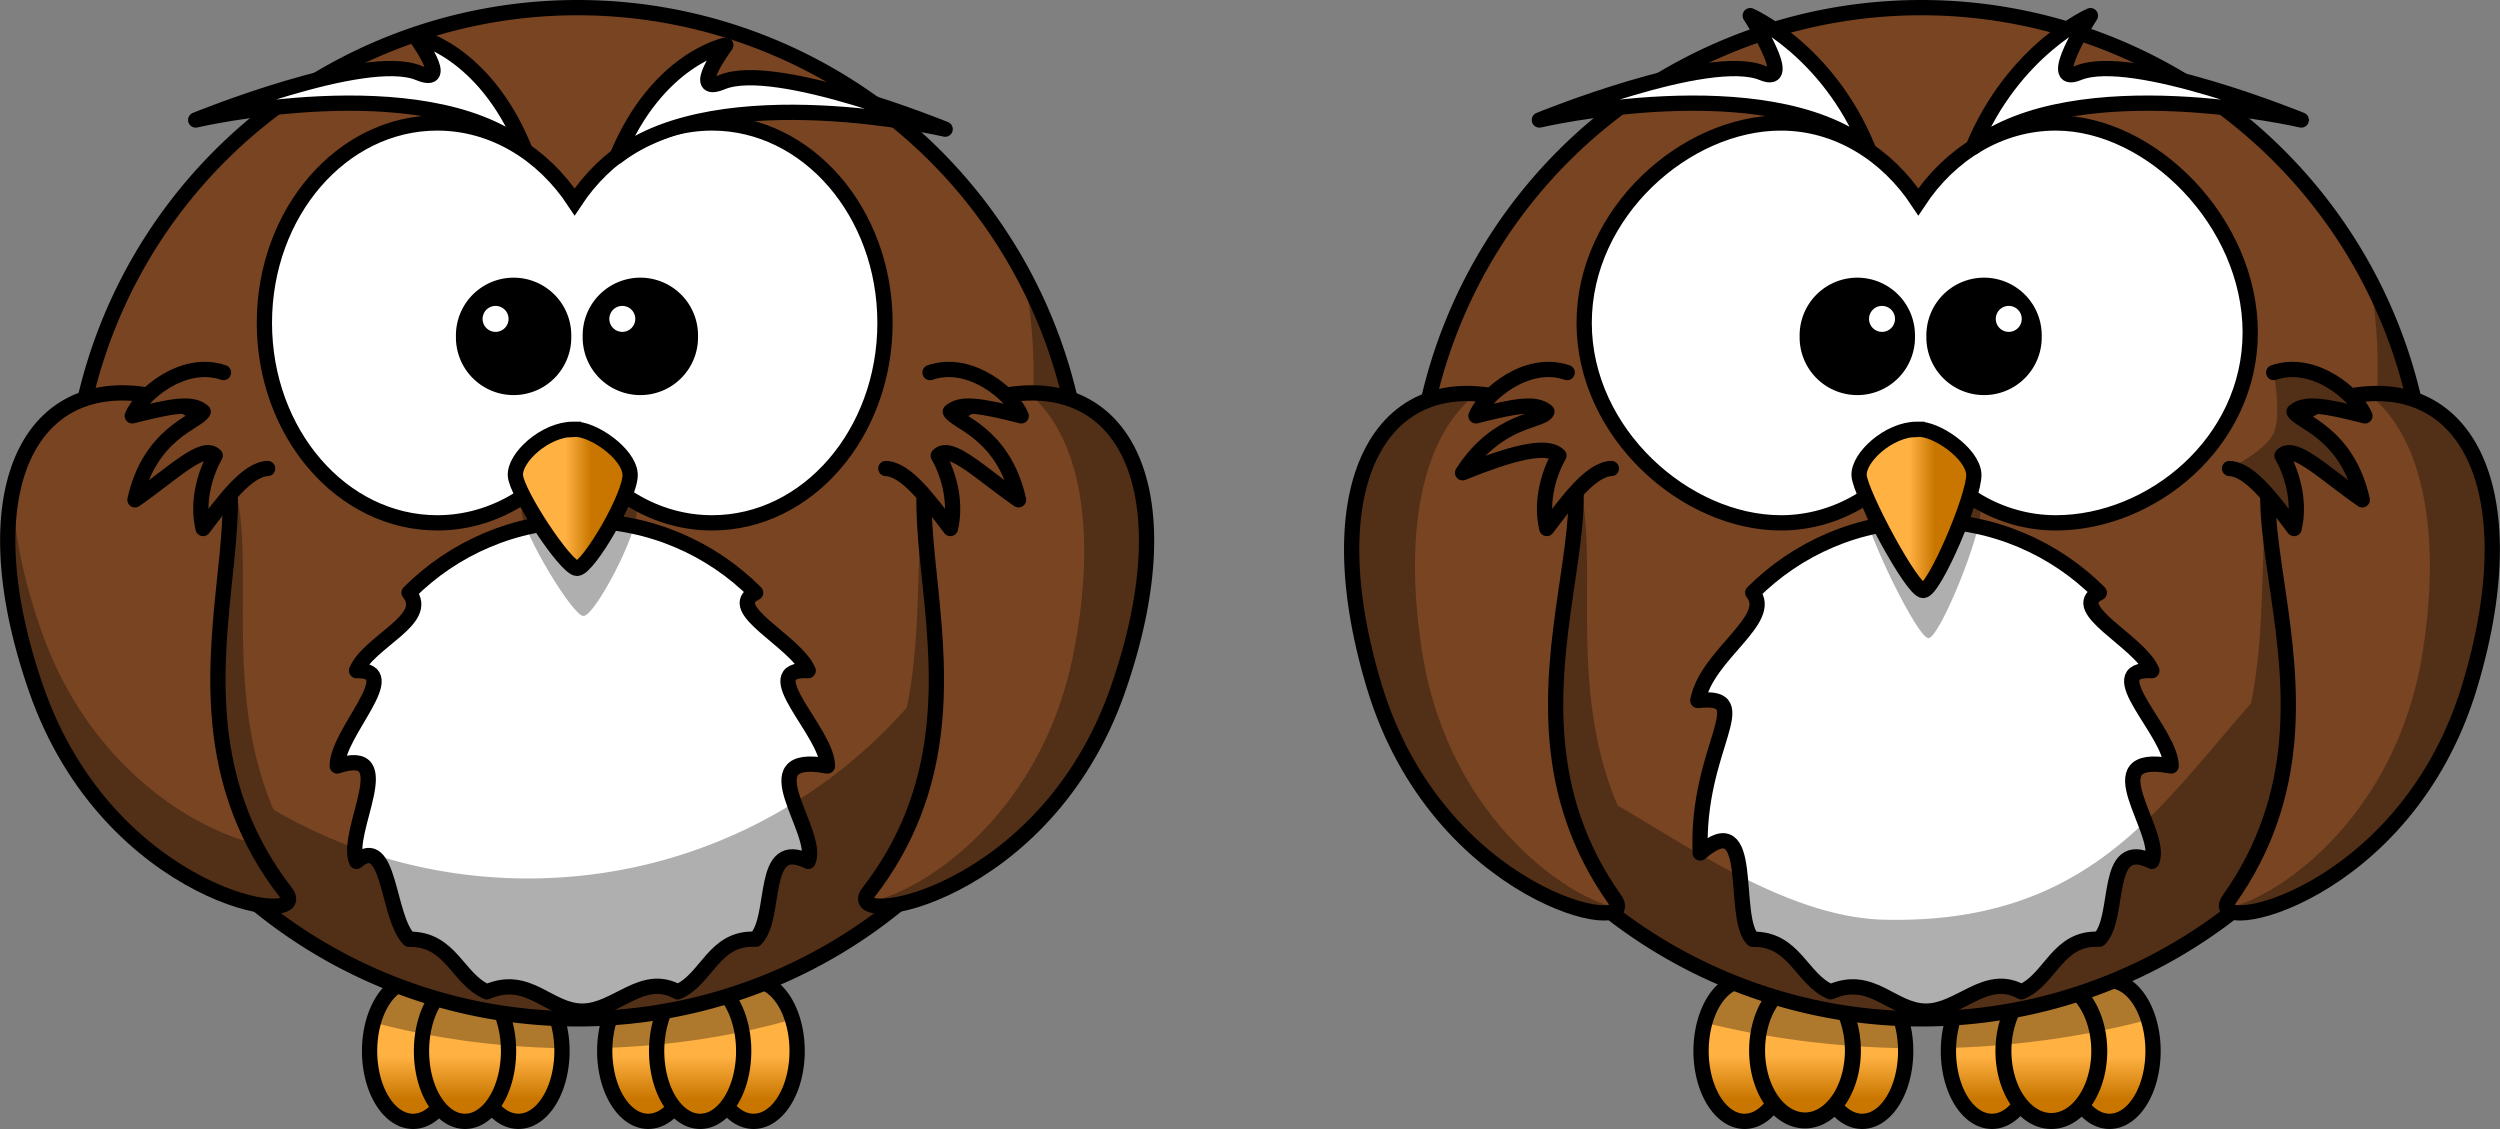 <?xml version="1.0"?>
<svg xmlns="http://www.w3.org/2000/svg" xmlns:xlink="http://www.w3.org/1999/xlink" version="1.0" width="818.636" height="369.692" viewBox="0 0 818.636 369.692">
  <rect x="0" y="0" width="818.636" height="369.692" fill="#808080" stroke="none"/>
  <defs>
    <linearGradient id="b" y2="362.28" xlink:href="#a" gradientUnits="userSpaceOnUse" x2="219.61" y1="354.02" x1="219.61" gradientTransform="matrix(1.781 0 0 1.706 -197.155 -258.095)"/>
    <linearGradient id="a">
      <stop offset="0" stop-color="#ffb142"/>
      <stop offset="1" stop-color="#c87600"/>
    </linearGradient>
    <linearGradient id="g" y2="362.28" xlink:href="#a" gradientUnits="userSpaceOnUse" x2="186.21" y1="354.02" x1="186.21" gradientTransform="matrix(1.781 0 0 1.706 -137.655 -258.095)"/>
    <linearGradient id="f" y2="362.28" xlink:href="#a" gradientUnits="userSpaceOnUse" x2="195.75" y1="354.02" x1="195.75" gradientTransform="matrix(1.781 0 0 1.706 -154.655 -258.095)"/>
    <linearGradient id="e" y2="362.28" xlink:href="#a" gradientUnits="userSpaceOnUse" x2="176.39" y1="354.02" x1="176.39" gradientTransform="matrix(1.781 0 0 1.706 -120.155 -258.095)"/>
    <linearGradient id="d" y2="362.28" xlink:href="#a" gradientUnits="userSpaceOnUse" x2="229.44" y1="354.02" x1="229.44" gradientTransform="matrix(1.781 0 0 1.706 -214.655 -258.095)"/>
    <linearGradient id="c" y2="362.28" xlink:href="#a" gradientUnits="userSpaceOnUse" x2="238.98" y1="354.02" x1="238.98" gradientTransform="matrix(1.781 0 0 1.706 -231.655 -258.095)"/>
    <linearGradient id="h" y2="537.41" xlink:href="#a" gradientUnits="userSpaceOnUse" x2="359.47" gradientTransform="matrix(.641 0 0 .778 -36.776 -248.675)" y1="537.41" x1="346.24"/>
    <linearGradient xlink:href="#a" id="i" gradientUnits="userSpaceOnUse" x1="219.61" y1="354.02" x2="219.61" y2="362.28" gradientTransform="matrix(1.781 0 0 1.706 242.845 -258.095)"/>
    <linearGradient xlink:href="#a" id="j" gradientUnits="userSpaceOnUse" x1="238.98" y1="354.02" x2="238.98" y2="362.28" gradientTransform="matrix(1.781 0 0 1.706 204.345 -258.095)"/>
    <linearGradient xlink:href="#a" id="k" gradientUnits="userSpaceOnUse" x1="229.44" y1="354.02" x2="229.44" y2="362.28" gradientTransform="matrix(1.96 0 0 1.697 187.194 -255.056)"/>
    <linearGradient xlink:href="#a" id="l" gradientUnits="userSpaceOnUse" x1="176.39" y1="354.02" x2="176.39" y2="362.28" gradientTransform="matrix(1.781 0 0 1.706 323.845 -258.095)"/>
    <linearGradient xlink:href="#a" id="m" gradientUnits="userSpaceOnUse" x1="195.75" y1="354.02" x2="195.75" y2="362.28" gradientTransform="matrix(1.781 0 0 1.706 285.345 -258.095)"/>
    <linearGradient xlink:href="#a" id="n" gradientUnits="userSpaceOnUse" x1="186.21" y1="354.02" x2="186.21" y2="362.28" gradientTransform="matrix(1.961 0 0 1.697 267.693 -255.043)"/>
    <linearGradient xlink:href="#a" id="o" gradientUnits="userSpaceOnUse" gradientTransform="matrix(.641 0 0 .778 403.224 -248.675)" x1="346.24" y1="537.41" x2="359.47" y2="537.41"/>
  </defs>
  <path d="M184.022 344.168a14.25 23.024 0 01-28.5 0 14.25 23.024 0 1128.5 0z" fill="url(#b)" stroke="#000" stroke-width="5" stroke-linecap="round" stroke-linejoin="round"/>
  <path d="M149.522 344.168a14.25 23.024 0 01-28.5 0 14.25 23.024 0 1128.5 0z" fill="url(#c)" stroke="#000" stroke-width="5" stroke-linecap="round" stroke-linejoin="round"/>
  <path d="M166.522 344.168a14.25 23.024 0 01-28.5 0 14.25 23.024 0 1128.5 0z" fill="url(#d)" stroke="#000" stroke-width="5" stroke-linecap="round" stroke-linejoin="round"/>
  <path d="M261.022 344.168a14.25 23.024 0 01-28.5 0 14.25 23.024 0 1128.5 0z" fill="url(#e)" stroke="#000" stroke-width="5" stroke-linecap="round" stroke-linejoin="round"/>
  <path d="M226.522 344.168a14.25 23.024 0 01-28.5 0 14.25 23.024 0 1128.5 0z" fill="url(#f)" stroke="#000" stroke-width="5" stroke-linecap="round" stroke-linejoin="round"/>
  <path d="M243.522 344.168a14.25 23.024 0 01-28.5 0 14.25 23.024 0 1128.5 0z" fill="url(#g)" stroke="#000" stroke-width="5" stroke-linecap="round" stroke-linejoin="round"/>
  <path d="M135.284 321.115c-5.81 0-10.78 5.64-13 13.69 18.97 5.08 39.81 8.04 61.72 8.44-.3-12.28-6.54-22.12-14.22-22.13-3.3 0-6.33 1.83-8.75 4.88-2.42-3.05-5.45-4.87-8.75-4.88-3.19 0-6.13 1.71-8.5 4.57-2.37-2.86-5.31-4.56-8.5-4.57zm77 0c-7.66 0-13.89 9.8-14.22 22.04 21.88-.71 42.62-3.99 61.44-9.35-2.35-7.51-7.16-12.68-12.72-12.69-3.3 0-6.33 1.83-8.75 4.88-2.42-3.05-5.45-4.87-8.75-4.88-3.19 0-6.13 1.71-8.5 4.57-2.37-2.86-5.31-4.56-8.5-4.57z" fill-opacity=".314"/>
  <path d="M354.694 168.065a165.565 165.565 0 01-331.13 0 165.565 165.565 0 11331.13 0z" fill="#784421" stroke="#000" stroke-width="5" stroke-linecap="round"/>
  <path d="M270.948 250.82c-26.496-4.919-2.244 21.634-6.312 31.233-16.06-7.899-9.94 18.258-17.204 25.51-13.758-.736-15.911 13.147-25.51 17.216-11.605-6.437-20.162 6.312-31.234 6.312-11.072 0-17.634-12.25-31.234-6.312-9.599-4.069-11.752-17.442-25.51-17.215-7.265-7.253-6.143-34.906-17.204-25.51-4.068-9.6 14.688-38.159-6.312-31.235 0-11.072 22.246-31.63 6.312-31.222 4.057-9.61 24.434-16.75 17.204-25.522 14.529-14.529 34.588-23.516 56.744-23.516s42.215 8.987 56.744 23.516c-10.732 5.27 13.147 15.912 17.204 25.522-17.929-.907 6.312 20.15 6.312 31.222z" fill="#fff" stroke="#000" stroke-width="5" stroke-linecap="round" stroke-linejoin="round"/>
  <path d="M335.414 90.495c1.98 10.23 3.03 20.79 3.03 31.59 0 3.73-.14 7.43-.38 11.1-3.67-.19-7.58.02-11.75.62-35.21 7.5-20.17 51.67-29.34 97.88-30.34 34.33-74.71 55.97-124.1 55.97-30.37 0-58.83-8.21-83.31-22.5-23.678-55.45 8.077-115.67-33.655-126.07-46.11-8.32-63.97 34.46-34.156 98.57 16.46 35.39 43.723 52.78 63.78 59.53 28.36 22.8 64.39 36.43 103.59 36.43 45.95 0 87.56-18.73 117.57-49 17.45-8.71 36.86-24.59 50.34-51.15 25.21-49.67 20.38-87.08-5.47-97.44a164.54 164.54 0 00-16.15-45.53z" fill-opacity=".314" fill-rule="evenodd"/>
  <path d="M55.774 131.045c48.11 17.3-14.17 94.14 37.81 161.19 9.61 12.39-57.86 2.09-81.72-66.59-23.2-66.78-1.13-107.54 43.91-94.6zM322.214 131.045c-48.11 17.3 14.16 94.14-37.82 161.19-9.61 12.39 57.87 2.09 81.72-66.59 23.2-66.78 1.13-107.54-43.9-94.6z" fill="#784421" fill-rule="evenodd" stroke="#000" stroke-width="5"/>
  <path d="M304.534 121.995c13.39-4.61 27.22 7.58 29.87 14.18-13.51-3.45-19.72-4.43-23.22-1.38 1.51 3.37 17.41 6.74 22.34 28.87-12.43-8.62-22.31-18.58-26.28-14.48 2.89 5.03 6.2 14.49 3.97 23.88-7.14-9.43-14.44-19.38-21.14-19.65" fill="#784421" fill-rule="evenodd" stroke="#000" stroke-width="5" stroke-linecap="round" stroke-linejoin="round"/>
  <path d="M143.174 40.265c-31.23 0-56.6 29.33-56.6 65.47s25.37 65.47 56.6 65.47c18.36 0 34.65-10.14 44.99-25.83 10.34 15.7 26.66 25.83 45.02 25.83 31.24 0 56.61-29.33 56.61-65.47s-25.37-65.47-56.61-65.47c-18.36 0-34.68 10.13-45.02 25.83-10.34-15.69-26.63-25.83-44.99-25.83z" fill="#fff" stroke="#000" stroke-width="5" stroke-linecap="round"/>
  <path d="M189.874 151.165c-9.29 0-19.38 10.33-18.98 16.85.41 6.53 16.56 33.7 20.19 33.7 3.64 0 17.77-26.63 17.37-34.24-.41-7.61-12.52-16.85-18.58-16.31z" fill-opacity=".314" fill-rule="evenodd"/>
  <path d="M187.754 140.565c-9.29 0-19.38 9.3-18.98 15.18.4 5.88 16.56 30.37 20.19 30.37 3.64 0 17.77-24 17.37-30.86-.41-6.86-12.52-15.18-18.58-14.69z" fill="url(#h)" fill-rule="evenodd" stroke="#000" stroke-width="5"/>
  <path d="M184.567 110.15a16.387 16.387 0 11-32.767 0 16.387 16.387 0 1132.767 0z" stroke="#000" stroke-width="5" stroke-linecap="round"/>
  <path d="M73.174 121.995c-13.39-4.61-27.22 7.58-29.86 14.18 13.51-3.45 19.72-4.43 23.22-1.38-1.51 3.37-17.41 6.74-22.34 28.87 12.43-8.62 22.3-18.58 26.27-14.48-2.88 5.03-6.2 14.49-3.96 23.88 7.14-9.43 14.44-19.38 21.14-19.65" fill="#784421" fill-rule="evenodd" stroke="#000" stroke-width="5" stroke-linecap="round" stroke-linejoin="round"/>
  <path d="M202.004 51.275c13.28-32.16 35.66-36.51 35.66-36.51s-12.45 16.78-1.17 12.11c17.47-7.23 73 15.42 73 15.42s-73.58-17.13-107.49 8.98zM171.564 48.275c-13.28-32.16-35.67-36.51-35.67-36.51s12.46 16.78 1.18 12.11c-17.47-7.23-73 15.42-73 15.42s73.57-17.13 107.49 8.98z" fill="#fff" fill-rule="evenodd" stroke="#000" stroke-width="5" stroke-linejoin="round"/>
  <path d="M226.067 110.15a16.387 16.387 0 11-32.767 0 16.387 16.387 0 1132.767 0z" stroke="#000" stroke-width="5" stroke-linecap="round"/>
  <path d="M166.528 104.423a4.25 4.25 0 01-8.5 0 4.25 4.25 0 118.5 0zM208.028 104.423a4.25 4.25 0 01-8.5 0 4.25 4.25 0 118.5 0z" fill="#fff"/>
  <path d="M337.974 128.655c-.42 0-.83.02-1.25.03 16.21 13.06 23.07 43.29 14.78 85.34-11.02 55.9-53.58 80.01-67.72 81.28 4.59 6.53 60.97-8.12 82.34-69.65 20.3-58.44 5.92-96.95-28.15-97zM4.096 160.835c-3.451 16.51-1.298 38.68 7.782 64.82 23.855 68.67 91.326 78.98 81.718 66.59-4.108-5.3-7.52-10.67-10.312-16.06-18.952-4.54-54.048-24.38-69.906-70.03-5.88-16.93-8.854-32.18-9.282-45.32zm71.282 6.35c-.883 8.53-1.856 17.61-2.282 27.12.994-9.79 2.08-18.94 2.282-27.12z" fill-opacity=".314" fill-rule="evenodd"/>
  <path d="M624.022 344.168a14.25 23.024 0 01-28.5 0 14.25 23.024 0 1128.5 0z" fill="url(#i)" stroke="#000" stroke-width="5" stroke-linecap="round" stroke-linejoin="round"/>
  <path d="M585.522 344.168a14.25 23.024 0 01-28.5 0 14.25 23.024 0 1128.5 0z" fill="url(#j)" stroke="#000" stroke-width="5" stroke-linecap="round" stroke-linejoin="round"/>
  <path d="M606.737 344.168a15.684 22.908 0 01-31.367 0 15.684 22.908 0 1131.367 0z" fill="url(#k)" stroke="#000" stroke-width="5.232" stroke-linecap="round" stroke-linejoin="round"/>
  <path d="M705.022 344.168a14.25 23.024 0 01-28.5 0 14.25 23.024 0 1128.5 0z" fill="url(#l)" stroke="#000" stroke-width="5" stroke-linecap="round" stroke-linejoin="round"/>
  <path d="M666.522 344.168a14.25 23.024 0 01-28.5 0 14.25 23.024 0 1128.5 0z" fill="url(#m)" stroke="#000" stroke-width="5" stroke-linecap="round" stroke-linejoin="round"/>
  <path d="M687.412 344.168a15.69 22.908 0 01-31.38 0 15.69 22.908 0 1131.38 0z" fill="url(#n)" stroke="#000" stroke-width="5.233" stroke-linecap="round" stroke-linejoin="round"/>
  <path d="M571.792 321.115c-6.174 0-11.456 5.64-13.816 13.69 20.161 5.08 42.31 8.04 65.595 8.44-.319-12.28-6.95-22.12-15.113-22.13-3.507 0-6.727 1.83-9.299 4.88-2.572-3.05-5.792-4.87-9.3-4.88-3.39 0-6.514 1.71-9.033 4.57-2.519-2.86-5.643-4.56-9.034-4.57zm81.835 0c-8.141 0-14.762 9.8-15.113 22.04 23.254-.71 45.296-3.99 65.298-9.35-2.498-7.51-7.61-12.68-13.519-12.69-3.507 0-6.727 1.83-9.3 4.88-2.571-3.05-5.792-4.87-9.299-4.88-3.39 0-6.515 1.71-9.033 4.57-2.52-2.86-5.644-4.56-9.034-4.57z" fill-opacity=".314"/>
  <path d="M794.694 168.065a165.565 165.565 0 01-331.13 0 165.565 165.565 0 11331.13 0z" fill="#784421" stroke="#000" stroke-width="5" stroke-linecap="round"/>
  <path d="M710.948 250.82c-26.496-4.919-2.244 21.634-6.312 31.233-16.06-7.899-9.94 18.258-17.204 25.51-13.758-.736-15.911 13.147-25.51 17.216-11.605-6.437-20.162 6.312-31.234 6.312-11.072 0-17.634-12.25-31.234-6.312-9.599-4.069-11.752-17.442-25.51-17.215-7.265-7.253 1.298-44.304-17.204-28.252-1.413-34.57 19.306-52.186-.783-49.925 2.882-15.093 25.217-26.54 17.987-35.312 14.529-14.529 34.588-23.516 56.744-23.516s42.215 8.987 56.744 23.516c-10.732 5.27 13.147 15.912 17.204 25.522-17.929-.907 6.312 20.15 6.312 31.222z" fill="#fff" stroke="#000" stroke-width="5" stroke-linecap="round" stroke-linejoin="round"/>
  <path d="M775.565 89.121c1.98 10.23 3.03 20.79 3.03 31.59 0 3.73-.14 7.43-.38 11.1-3.67-.19-7.58.02-11.75.62-35.21 7.5-20.17 51.67-29.34 97.88-30.34 34.33-53.563 72.418-120.184 70.851-30.361-.713-62.746-23.09-87.225-37.38-23.679-55.45 8.076-115.67-33.656-126.07-46.11-8.32-63.97 34.46-34.156 98.57 16.461 35.39 43.723 52.78 63.781 59.53 28.36 22.8 64.39 36.43 103.59 36.43 45.95 0 87.56-18.73 117.57-49 17.45-8.71 36.86-24.59 50.34-51.15 25.21-49.67 20.38-87.08-5.47-97.44a164.54 164.54 0 00-16.15-45.53z" fill-opacity=".314" fill-rule="evenodd"/>
  <path d="M760.89 131.94c-47.338 19.314 18.119 93.459-30.987 162.642-9.078 12.785 57.907-.353 78.838-69.978 20.363-67.7-3.407-107.492-47.851-92.664z" fill="#784421" fill-rule="evenodd" stroke="#000" stroke-width="5"/>
  <path d="M583.174 40.265c-31.23 0-64.432 29.33-64.432 65.47s33.202 65.47 64.432 65.47c18.36 0 34.65-10.14 44.99-25.83 10.34 15.7 26.66 25.83 45.02 25.83 31.24 0 63.659-26.197 63.659-62.337s-32.42-68.603-63.66-68.603c-18.36 0-34.68 10.13-45.02 25.83-10.34-15.69-26.63-25.83-44.99-25.83z" fill="#fff" stroke="#000" stroke-width="5" stroke-linecap="round"/>
  <path d="M629.874 151.165c-9.29 0-19.38 10.33-18.98 16.85.41 6.53 16.951 40.945 20.581 40.945 3.64 0 17.379-33.875 16.979-41.485-.41-7.61-12.52-16.85-18.58-16.31z" fill-opacity=".314" fill-rule="evenodd"/>
  <path d="M627.754 140.565c-9.29 0-19.38 9.3-18.98 15.18.4 5.88 17.343 37.615 20.973 37.615 3.64 0 16.987-31.245 16.587-38.105-.41-6.86-12.52-15.18-18.58-14.69z" fill="url(#o)" fill-rule="evenodd" stroke="#000" stroke-width="5"/>
  <path d="M624.567 110.15a16.387 16.387 0 11-32.767 0 16.387 16.387 0 1132.767 0z" stroke="#000" stroke-width="5" stroke-linecap="round"/>
  <g fill-rule="evenodd">
    <path d="M497.82 131.94c47.337 19.314-18.119 93.459 30.986 162.642 9.079 12.785-57.906-.353-78.838-69.978-20.362-67.7 3.408-107.492 47.852-92.664z" fill="#784421" stroke="#000" stroke-width="5"/>
    <path d="M482.443 128.805c.42.016.828.051 1.247.077-16.69 12.44-24.686 42.39-17.988 84.722 8.903 56.276 50.523 81.974 64.605 83.777-4.833 6.352-60.62-10.414-79.654-72.707-18.08-59.164-2.258-97.104 31.79-95.869z" fill-opacity=".314"/>
  </g>
  <path d="M513.174 121.995c-13.39-4.61-27.22 7.58-29.86 14.18 13.51-3.45 19.72-4.43 23.22-1.38-1.51 3.37-16.026 2.032-27.601 20.009 15.199-6.128 27.56-9.72 31.53-5.62-2.88 5.03-6.2 14.49-3.96 23.88 7.14-9.43 14.44-19.38 21.14-19.65" fill="#784421" fill-rule="evenodd" stroke="#000" stroke-width="5" stroke-linecap="round" stroke-linejoin="round"/>
  <path d="M611.564 48.275c-13.28-32.16-38.44-43.156-38.44-43.156s15.23 23.426 3.95 18.756c-17.47-7.23-73 15.42-73 15.42s73.57-17.13 107.49 8.98z" fill="#fff" fill-rule="evenodd" stroke="#000" stroke-width="5" stroke-linejoin="round"/>
  <path d="M666.067 110.15a16.387 16.387 0 11-32.767 0 16.387 16.387 0 1132.767 0z" stroke="#000" stroke-width="5" stroke-linecap="round"/>
  <path d="M620.528 104.423a4.25 4.25 0 01-8.5 0 4.25 4.25 0 118.5 0zM662.028 104.423a4.25 4.25 0 01-8.5 0 4.25 4.25 0 118.5 0z" fill="#fff"/>
  <path d="M776.56 128.805c-.419.016-.828.051-1.247.077 16.691 12.44 24.687 42.39 17.989 84.722-8.904 56.276-50.524 81.974-64.606 83.777 4.833 6.352 60.62-10.414 79.654-72.707 18.081-59.164 2.259-97.104-31.79-95.869z" fill-opacity=".314" fill-rule="evenodd"/>
  <path d="M646.076 48.275c13.28-32.16 38.44-43.156 38.44-43.156s-15.23 23.426-3.95 18.756c17.47-7.23 73 15.42 73 15.42s-73.57-17.13-107.49 8.98z" fill="#fff" fill-rule="evenodd" stroke="#000" stroke-width="5" stroke-linejoin="round"/>
  <path d="M744.533 121.995c13.39-4.61 27.22 7.58 29.87 14.18-13.51-3.45-19.72-4.43-23.22-1.38 1.51 3.37 17.41 6.74 22.34 28.87-12.43-8.62-22.31-18.58-26.28-14.48 2.89 5.03 6.2 14.49 3.97 23.88-7.14-9.43-14.44-19.38-21.14-19.65 0 0 11.568-5.643 14.363-11.393 2.796-5.75.097-20.027.097-20.027z" fill="#522f17" fill-rule="evenodd"/>
  <path d="M744.533 121.995c13.39-4.61 27.22 7.58 29.87 14.18-13.51-3.45-19.72-4.43-23.22-1.38 1.51 3.37 17.41 6.74 22.34 28.87-12.43-8.62-22.31-18.58-26.28-14.48 2.89 5.03 6.2 14.49 3.97 23.88-7.14-9.43-14.44-19.38-21.14-19.65" fill="none" stroke="#000" stroke-width="5" stroke-linecap="round" stroke-linejoin="round"/>
</svg>
